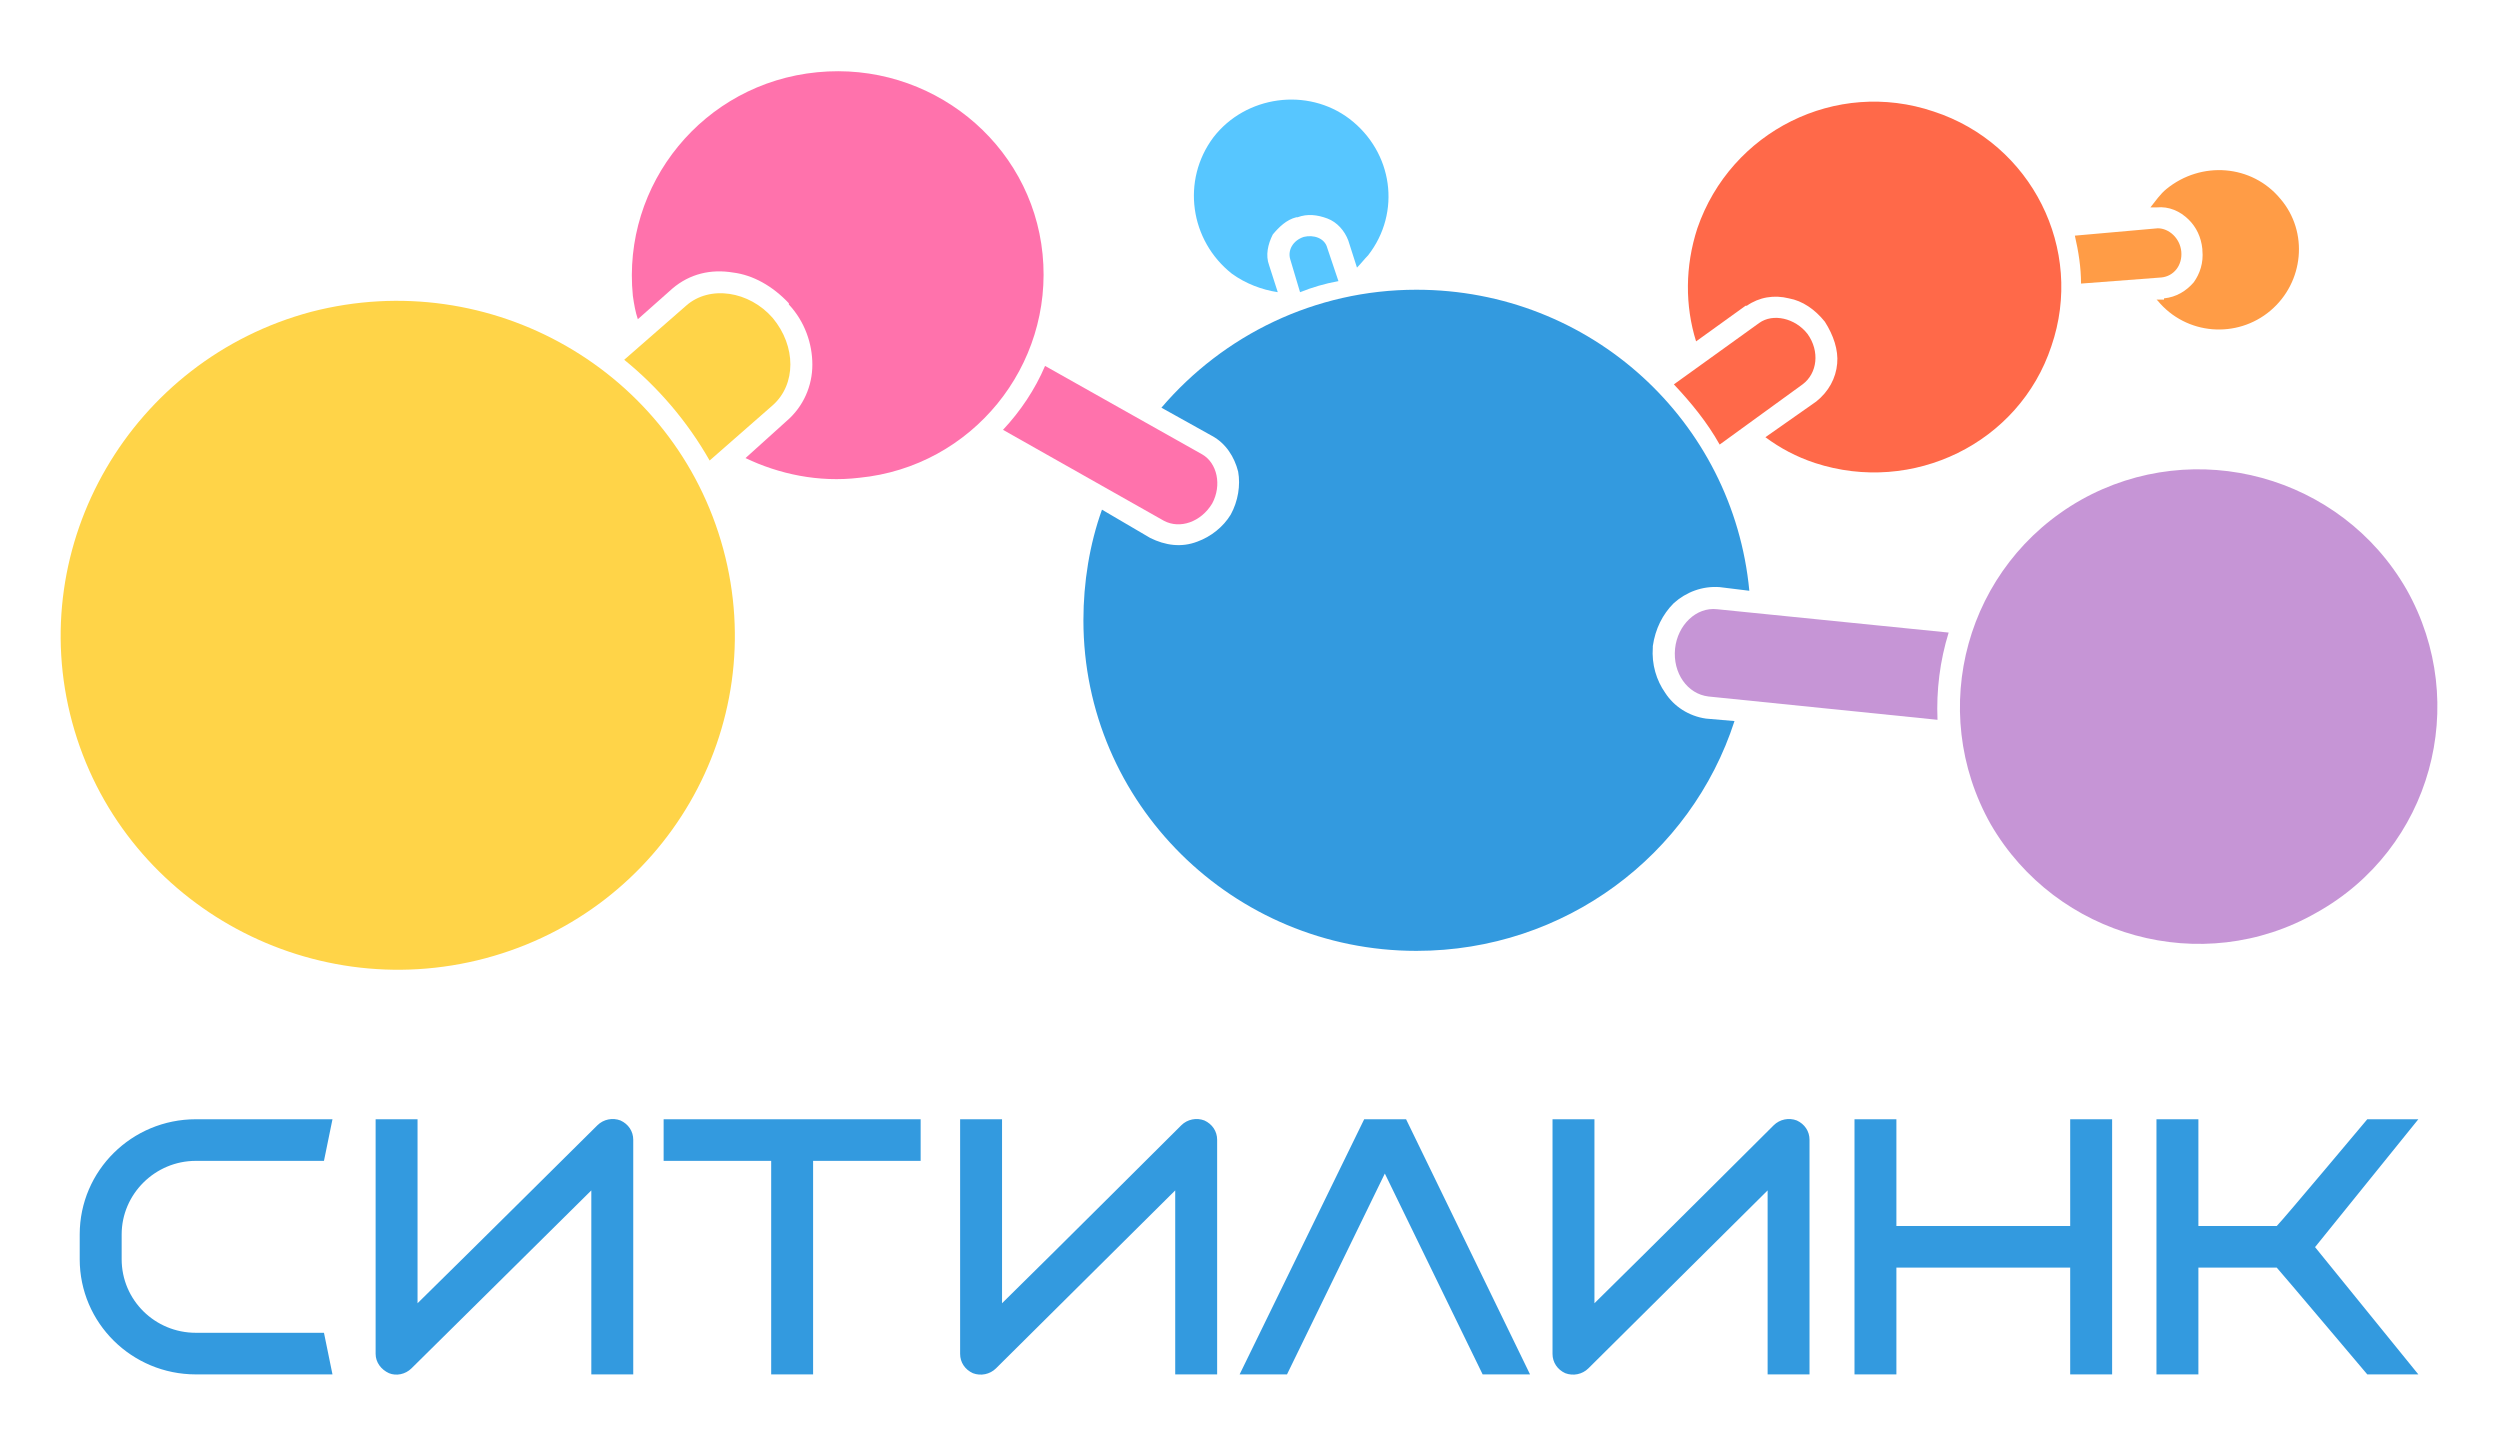 <svg width="104" height="60" viewBox="0 0 104 60" fill="none" xmlns="http://www.w3.org/2000/svg">
<path fill-rule="evenodd" clip-rule="evenodd" d="M25.812 46.611C26.141 46.761 26.343 47.062 26.343 47.414V57.175H24.599C24.599 57.175 24.599 51.956 24.599 49.521C22.526 51.579 17.117 56.924 17.117 56.924C16.864 57.175 16.485 57.25 16.182 57.125C15.854 56.975 15.626 56.673 15.626 56.322V46.561H17.37C17.37 46.561 17.37 51.78 17.37 54.215C19.443 52.181 24.851 46.812 24.851 46.812C25.105 46.561 25.483 46.485 25.812 46.611ZM8.145 46.561C5.49 46.561 3.316 48.693 3.316 51.353V52.382C3.316 55.042 5.49 57.175 8.145 57.175H13.831L13.477 55.444H8.145C6.451 55.444 5.061 54.089 5.061 52.382V51.353C5.061 49.672 6.451 48.292 8.145 48.292H13.477L13.831 46.561H8.145ZM38.299 46.561H27.607V48.292H32.081V57.175H33.825V48.292H38.299V46.561ZM56.75 46.561L51.568 57.175H53.539L57.609 48.819L61.678 57.175H63.65L58.493 46.561H56.75ZM50.102 46.611C50.43 46.761 50.633 47.062 50.633 47.414V57.175H48.889C48.889 57.175 48.889 51.956 48.889 49.521C46.816 51.579 41.433 56.924 41.433 56.924C41.179 57.175 40.801 57.25 40.472 57.125C40.143 56.975 39.941 56.673 39.941 56.322V46.561H41.685C41.685 46.561 41.685 51.78 41.685 54.215C43.758 52.181 49.142 46.812 49.142 46.812C49.394 46.561 49.774 46.485 50.102 46.611ZM74.746 46.611C75.075 46.761 75.276 47.062 75.276 47.414V57.175H73.533C73.533 57.175 73.533 51.956 73.533 49.521C71.46 51.579 66.076 56.924 66.076 56.924C65.824 57.175 65.444 57.25 65.115 57.125C64.787 56.975 64.585 56.673 64.585 56.322V46.561H66.329C66.329 46.561 66.329 51.78 66.329 54.215C68.402 52.181 73.785 46.812 73.785 46.812C74.038 46.561 74.417 46.485 74.746 46.611ZM91.453 52.733C92.741 52.733 94.359 52.733 94.713 52.733C94.941 52.985 98.479 57.175 98.479 57.175H100.603L96.306 51.88L100.603 46.561H98.479C98.479 46.561 94.967 50.751 94.713 51.002H91.453V46.561H89.709V57.175H91.453V52.733ZM86.12 46.561V51.002H78.89V46.561H77.147V57.175H78.89V52.733C81.317 52.733 83.946 52.733 86.12 52.733V57.175H87.864V46.561H86.12Z" fill="#339ADF"/>
<path fill-rule="evenodd" clip-rule="evenodd" d="M80.6 29.944L71.073 28.974C70.198 28.871 69.58 28.003 69.683 26.981C69.786 26.009 70.558 25.242 71.434 25.344L81.064 26.315C80.701 27.491 80.548 28.717 80.6 29.944Z" fill="#C695D6"/>
<path fill-rule="evenodd" clip-rule="evenodd" d="M100.115 24.526C102.792 29.28 101.145 35.312 96.357 37.971C91.619 40.679 85.543 38.993 82.814 34.289C80.136 29.535 81.784 23.504 86.572 20.794C91.31 18.136 97.386 19.773 100.115 24.526Z" fill="#C695D6"/>
<path fill-rule="evenodd" clip-rule="evenodd" d="M54.237 9.855C54.648 9.753 55.112 9.906 55.215 10.315L55.679 11.695C55.112 11.797 54.597 11.951 54.082 12.155L53.671 10.776C53.568 10.416 53.773 10.008 54.237 9.855Z" fill="#57C6FF"/>
<path fill-rule="evenodd" clip-rule="evenodd" d="M94.864 8.271C96.047 9.651 95.841 11.746 94.451 12.923C93.061 14.099 90.95 13.945 89.765 12.514L89.713 12.463H90.023V12.412C90.538 12.36 90.95 12.103 91.258 11.746C91.516 11.389 91.671 10.929 91.619 10.416V10.366C91.568 9.855 91.361 9.446 91.053 9.14C90.692 8.782 90.228 8.577 89.713 8.628H89.457C89.662 8.372 89.869 8.066 90.126 7.861C91.568 6.686 93.678 6.839 94.864 8.271Z" fill="#FF9C46"/>
<path fill-rule="evenodd" clip-rule="evenodd" d="M3.003 30.047C0.996 22.636 5.475 14.967 12.94 12.973C20.407 11.031 28.079 15.427 30.087 22.838C32.095 30.251 27.667 37.867 20.201 39.862C12.735 41.855 5.011 37.459 3.003 30.047Z" fill="#FFD448"/>
<path fill-rule="evenodd" clip-rule="evenodd" d="M50.477 5.714C51.816 3.977 54.391 3.618 56.142 4.947C57.944 6.327 58.304 8.833 56.913 10.622C56.759 10.776 56.605 10.979 56.45 11.133L56.09 10.008C55.936 9.599 55.626 9.241 55.215 9.088C54.802 8.935 54.391 8.884 53.979 9.038H53.927C53.516 9.14 53.206 9.446 52.949 9.753C52.742 10.162 52.641 10.622 52.794 11.031L53.155 12.155C52.485 12.053 51.816 11.797 51.25 11.389C49.499 10.008 49.138 7.504 50.477 5.714Z" fill="#57C6FF"/>
<path fill-rule="evenodd" clip-rule="evenodd" d="M58.922 12.053C66.181 12.053 72.103 17.523 72.772 24.576L71.537 24.424C70.816 24.372 70.147 24.629 69.632 25.088C69.168 25.548 68.859 26.161 68.757 26.878V26.929C68.704 27.644 68.91 28.308 69.271 28.82C69.632 29.383 70.25 29.792 70.97 29.894L72.155 29.996C70.353 35.569 65.1 39.556 58.922 39.556C51.301 39.556 45.07 33.421 45.07 25.805C45.07 24.22 45.328 22.636 45.842 21.202L47.851 22.38C48.468 22.686 49.138 22.789 49.808 22.532C50.374 22.327 50.889 21.919 51.198 21.408C51.507 20.846 51.609 20.182 51.507 19.619C51.352 19.004 50.992 18.443 50.426 18.136L48.315 16.96C50.889 13.945 54.699 12.053 58.922 12.053Z" fill="#339ADF"/>
<path fill-rule="evenodd" clip-rule="evenodd" d="M90.742 10.468C90.793 11.031 90.434 11.49 89.918 11.542L86.571 11.797C86.571 11.133 86.468 10.468 86.314 9.803L89.764 9.497C90.227 9.497 90.69 9.906 90.742 10.468Z" fill="#FF9C46"/>
<path fill-rule="evenodd" clip-rule="evenodd" d="M25.967 14.967L28.541 12.718C29.52 11.849 31.168 12.104 32.146 13.229C33.124 14.405 33.124 15.99 32.146 16.858L29.52 19.158C28.593 17.523 27.357 16.092 25.967 14.967Z" fill="#FFD448"/>
<path fill-rule="evenodd" clip-rule="evenodd" d="M26.327 12.309C25.864 7.657 29.263 3.465 34 3.005C38.685 2.545 42.908 5.919 43.371 10.57C43.834 15.222 40.436 19.413 35.75 19.875C34.051 20.079 32.404 19.721 31.013 19.056L32.713 17.523C33.433 16.909 33.794 16.041 33.794 15.171C33.794 14.303 33.485 13.382 32.816 12.666V12.616C32.146 11.9 31.322 11.44 30.498 11.338C29.572 11.184 28.697 11.389 27.975 12.001L26.534 13.28C26.431 12.973 26.379 12.666 26.327 12.309Z" fill="#FF72AC"/>
<path fill-rule="evenodd" clip-rule="evenodd" d="M75.194 13.893C75.709 14.61 75.605 15.53 74.987 15.99L71.538 18.494C71.023 17.573 70.354 16.756 69.633 15.99L73.185 13.434C73.752 13.025 74.679 13.229 75.194 13.893Z" fill="#FF6949"/>
<path fill-rule="evenodd" clip-rule="evenodd" d="M43.474 15.222L50.014 18.904C50.632 19.26 50.839 20.182 50.426 20.947C49.962 21.714 49.087 22.021 48.418 21.664L41.725 17.881C42.445 17.114 43.063 16.194 43.474 15.222Z" fill="#FF72AC"/>
<path fill-rule="evenodd" clip-rule="evenodd" d="M80.444 4.64C84.512 5.97 86.726 10.366 85.336 14.405C83.996 18.443 79.568 20.591 75.501 19.26C74.729 19.004 74.06 18.647 73.441 18.188L75.553 16.705C76.067 16.297 76.376 15.734 76.427 15.121C76.479 14.558 76.273 13.945 75.913 13.382C75.501 12.871 74.986 12.514 74.419 12.412C73.801 12.257 73.184 12.36 72.669 12.718H72.617L70.557 14.201C70.095 12.718 70.095 11.082 70.61 9.497C72 5.459 76.376 3.261 80.444 4.64Z" fill="#FF6949"/>
</svg>
